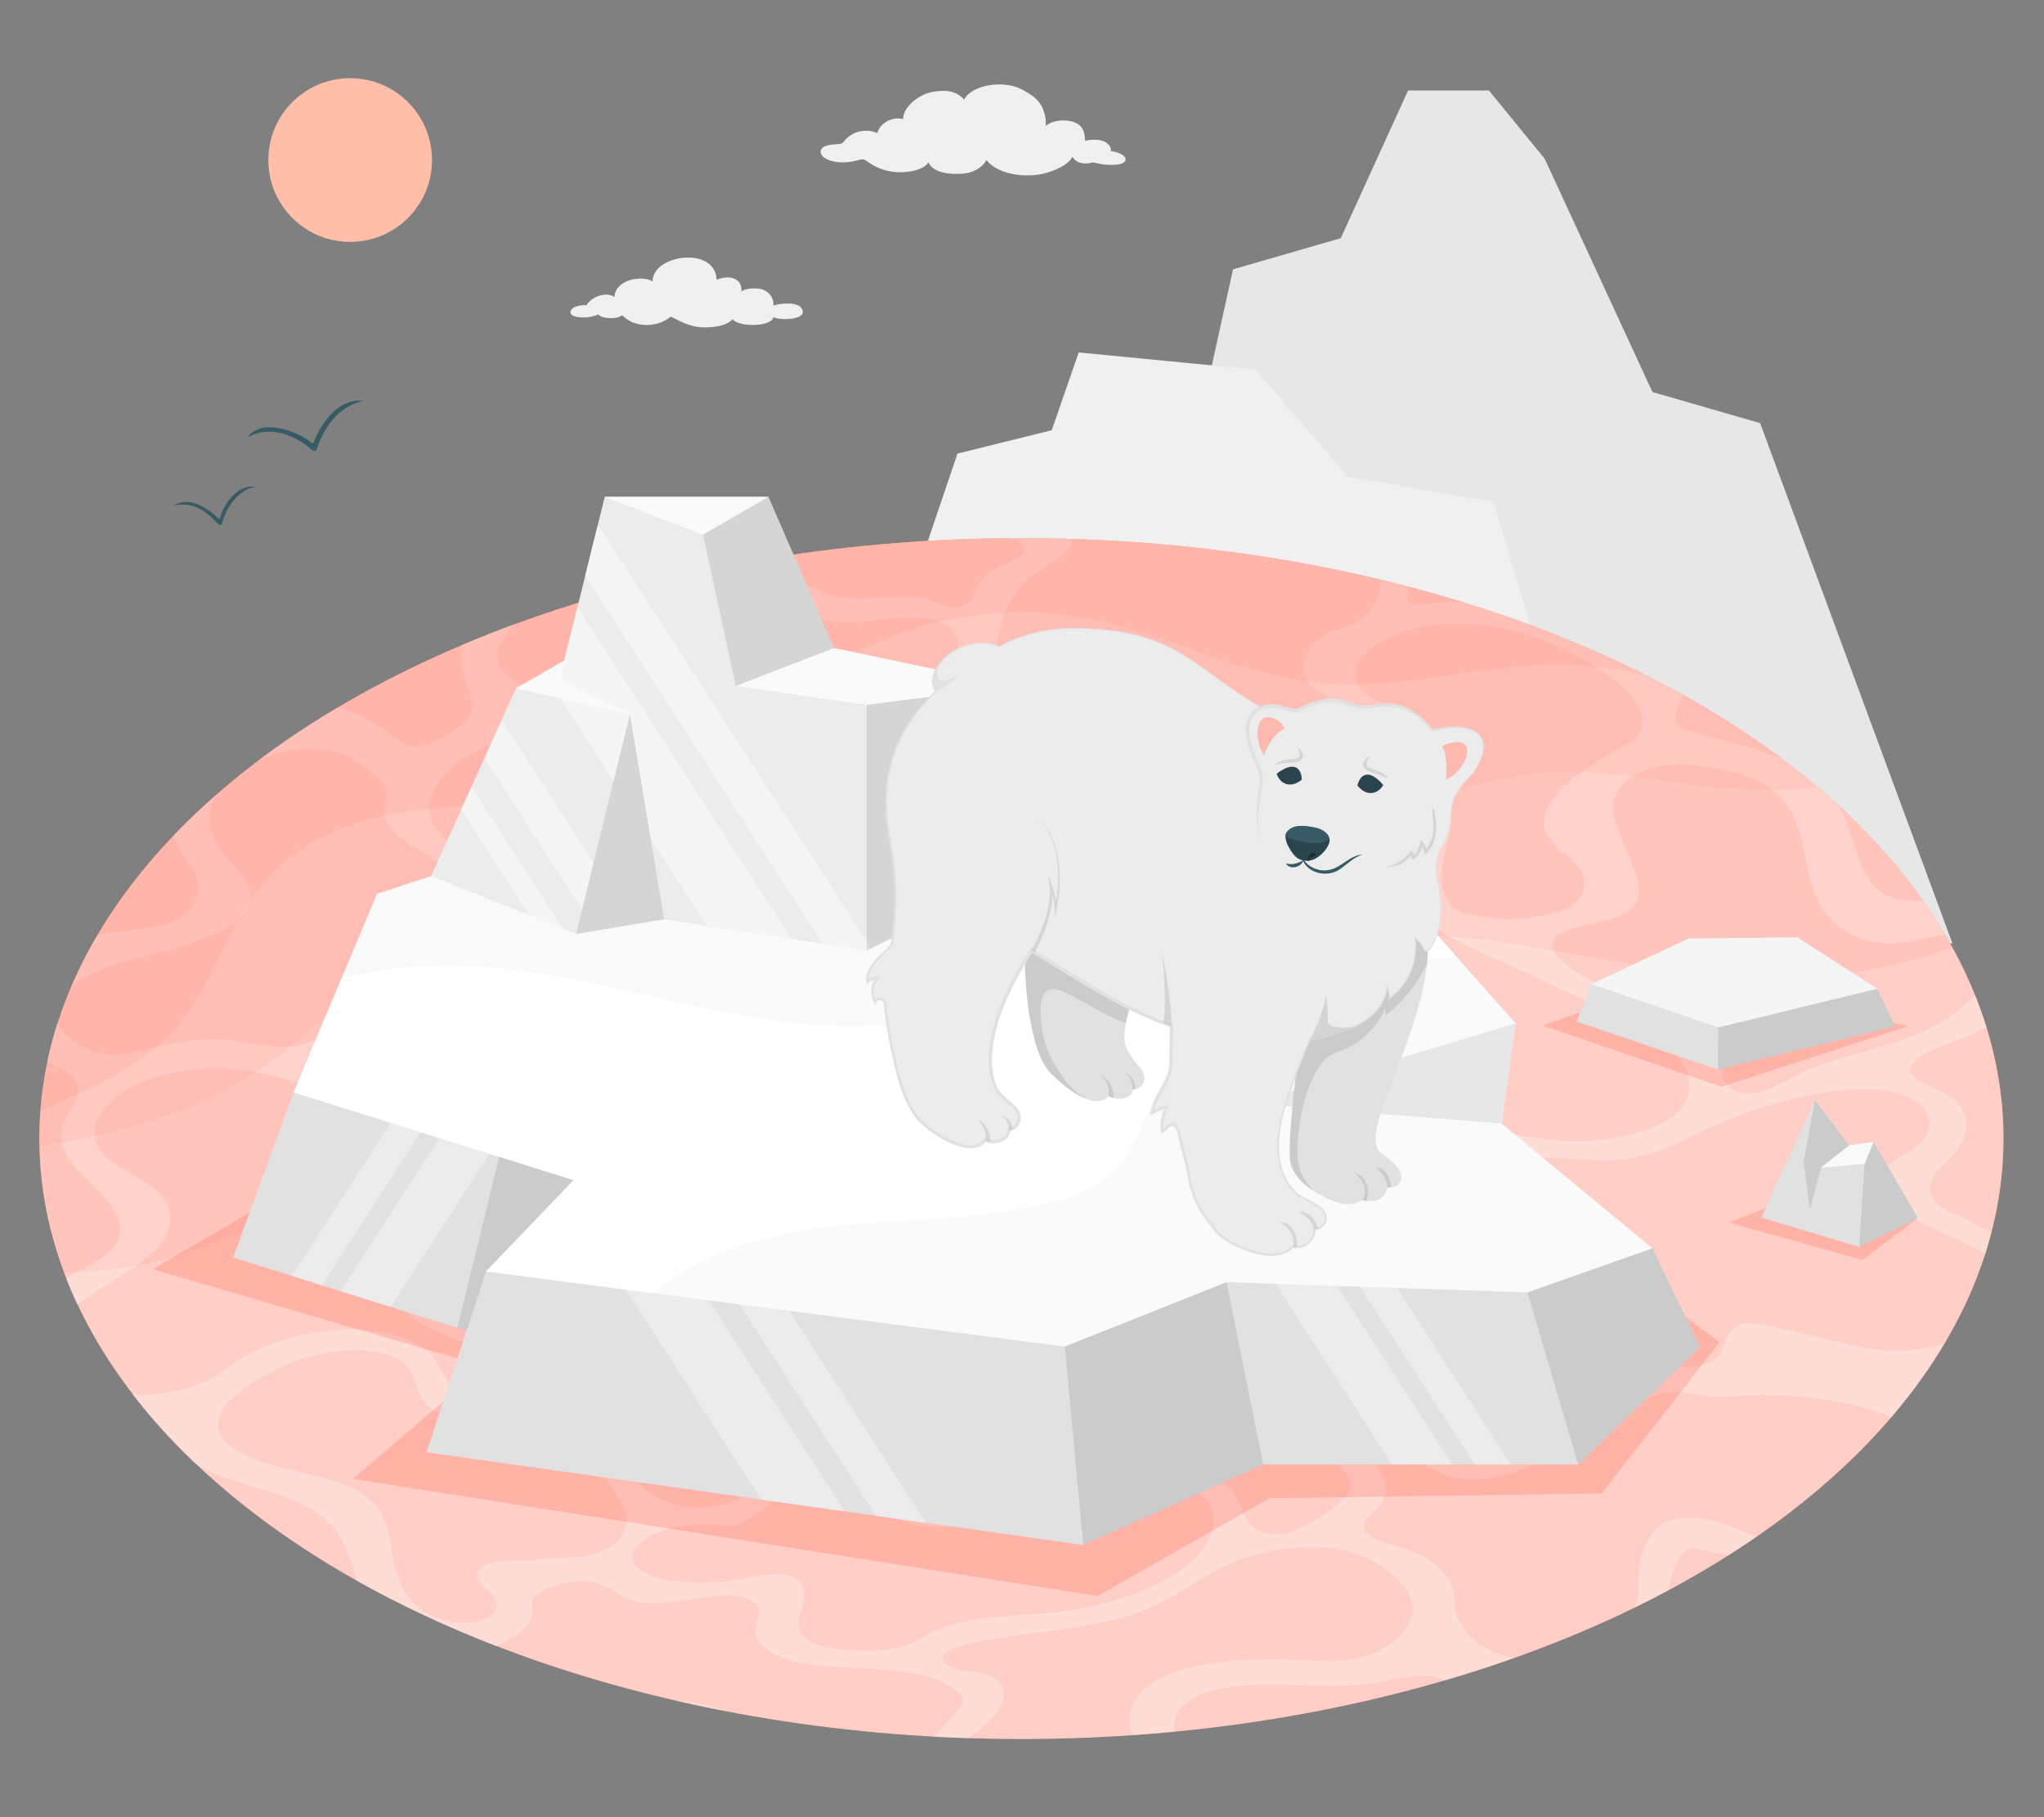 <?xml version="1.0" encoding="UTF-8"?>
<svg id="Layer_2" data-name="Layer 2" xmlns="http://www.w3.org/2000/svg" viewBox="0 0 540 480">
  <rect x="0" y="0" width="540" height="480" fill="#808080" stroke="none"/>
  <defs>
    <style>
      .cls-1, .cls-2, .cls-3, .cls-4, .cls-5, .cls-6, .cls-7, .cls-8, .cls-9, .cls-10, .cls-11, .cls-12, .cls-13, .cls-14, .cls-15, .cls-16, .cls-17, .cls-18 {
        stroke-width: 0px;
      }

      .cls-1, .cls-3, .cls-16 {
        fill: #ff735d;
      }

      .cls-2 {
        fill: #375a64;
      }

      .cls-3, .cls-19 {
        opacity: .3;
      }

      .cls-4 {
        fill: #e1e1e1;
      }

      .cls-5 {
        fill: #ececec;
      }

      .cls-6 {
        fill: #ffbea7;
      }

      .cls-7 {
        fill: #2b454e;
      }

      .cls-8 {
        opacity: .5;
      }

      .cls-8, .cls-14, .cls-17 {
        fill: #fff;
      }

      .cls-9 {
        fill: #f5f5f5;
      }

      .cls-10 {
        fill: #f0f0f0;
      }

      .cls-11 {
        fill: none;
      }

      .cls-12 {
        fill: #1a2e35;
      }

      .cls-13 {
        fill: #e7e7e7;
      }

      .cls-15 {
        fill: #fafafa;
      }

      .cls-16, .cls-18 {
        opacity: .1;
      }

      .cls-17 {
        opacity: .65;
      }
    </style>
  </defs>
  <g id="Layer_2-2" data-name="Layer 2">
    <g>
      <g>
        <g id="Iceberg">
          <polygon class="cls-13" points="515.81 249.19 465.01 111.77 436.55 103.55 408.09 41.93 393.35 23.9 372 23.9 354.22 62.92 325.75 71.14 286.48 249.19 515.81 249.19"/>
          <polygon class="cls-10" points="429.37 249.19 394.53 132.56 356.13 125.97 331.68 97.62 284.98 93.1 277.86 113.64 252.96 119.81 209.08 249.19 429.37 249.19"/>
        </g>
        <g id="Birds">
          <path class="cls-2" d="m95.9,105.97c-5.68-.94-10.61,4.57-13.21,11.24-4.25-3.55-13.61-6.78-17.24-1.74,5.64-3.16,12.46-.71,16.93,3.37.3.25,1.12.47,1.33-.19,2.29-7.32,7.26-11.89,12.2-12.68Z"/>
          <path class="cls-2" d="m67.49,128.69c-4.34-1.08-8.39,4.21-9.53,8.47-3.07-3.01-8.02-6.28-12.1-3.56,5.02-1.22,8.55,1.37,11.75,4.8.22.22.91.45,1.04-.06,1.18-4.92,4.96-9.34,8.84-9.65Z"/>
        </g>
        <path id="Cloud" class="cls-10" d="m172.39,74.4c0-3.47,3.81-5.89,8.12-6.3,5.08-.48,8.68,1.79,8.81,5.79,3.32-1.36,6.83-.49,6.56,3.16.86-1,4.1-.97,5.26-.69,1.23.29,2.47,1.4,2.89,2.47.34.86.36,1.26.3,1.87,1.94-.63,6.34-1.02,7.44.75,1.96,3.16-5.87,3.26-7.45,2.31-.33,2.46-8.75,2.86-10.79.59-1.59,1.6-3.88,1.96-6.35,2.1-4.17.25-6.72-1.16-9.97-2.82-3.53,3-9.65,3.05-12.83-.38-.81.77-3.05,1-4.84.58-1.18-.28-1.45-.78-1.45-.78-.63.29-1.38.49-2.16.65-2.31.48-6.61-.03-4.8-2.11.61-.71,2.86-1.16,3.81-.94,1.01-1.98,5.05-3.86,7.37-2.18.09-2.4,2.28-4.28,5.37-4.76,1.03-.16,3.52-.3,4.7.68Z"/>
        <path id="Cloud-2" data-name="Cloud" class="cls-10" d="m218.08,38.6c1.03-.44,2.26-.46,3.14-.52,1.01-.06,1.34-.25,1.54-.47,2.53-3.47,6.6-3.53,9.01-2.47.64-2.41,3.62-4.46,6.83-3.69-.05-3.15,4.04-6.46,7.67-7.16,3.48-.67,6.5-.3,8.43,2.02,2.2-4.09,10.52-5.09,14.97-2.82,2.56,1.31,4.72,2.64,5.75,5.03.68,1.58.91,2.62.88,4.72,1.78-1.51,5.29-1.86,7.61-.91,2.5,1.02,2.65,2.93,2.74,4.86,2.48-.57,4.13-.14,4.59,0,1.58.5,2.47,1.77,2.23,2.77,1.26-.05,4.23,1.03,3.86,2.35-.42,1.48-3.83,1.26-5.11,1.19-1.06-.06-2.42-.37-3.56-.63-.35.17-1.28.33-1.87.32-2.18-.06-3.08-1.01-3.41-1.83-1.11,2.22-4.92,3.84-7.6,4.48-5.06,1.19-12.16.26-15.18-3.56-.34.67-.89,1.29-1.53,1.8-1.25.99-2.92,1.66-4.69,1.79-2.07.15-7.62.31-9.12-3.01-1.15,2.16-6.11,3.06-9.85,2.45-1.4-.23-2.97-.75-4.18-1.35-.98-.49-1.53-.96-2.39-1.5-.73-.46-1.06-.46-2.06-.18-2.59.73-5.59.98-8.2-.17-2.08-.92-2.48-2.69-.5-3.54Z"/>
        <circle id="Sun" class="cls-6" cx="92.51" cy="42.28" r="21.62" transform="translate(-2.8 77.79) rotate(-45)"/>
        <g id="Sea">
          <ellipse class="cls-1" cx="269.85" cy="300.75" rx="259.45" ry="158.6"/>
          <ellipse class="cls-17" cx="269.85" cy="300.75" rx="259.45" ry="158.6"/>
          <g class="cls-19">
            <path class="cls-14" d="m464.08,405.89c-3.85-1.48-7.5-3.14-11.81-4.24-3.49-.91-8.19-1.33-11.92.37-2.51,1.15-3.83,2.95-4.75,4.61-1.47,2.67-2.36,5.4-2.6,8.03-.26,2.73.13,5.38-.51,8.16-.14.6-.36,1.2-.61,1.8,2.95-1.45,5.86-2.94,8.73-4.47.42-1.63.87-3.26,1.36-4.89.38-1.3.82-2.63,1.62-3.82.82-1.19,2.12-2.25,3.4-2.44.73-.1,1.41.09,2.04.27,1.99.56,4.75.99,7.58,1.55,2.57-1.63,5.06-3.28,7.49-4.95Z"/>
            <path class="cls-14" d="m42.21,251.53c9.08-2.3,19.34-5.63,22.79-10.99,3.74-5.75-2.31-10.53-6.03-15.25-3.53-4.46-4.93-9.98-1.86-15.37-3.94,3.44-7.63,6.95-11.07,10.53.36,1.71.95,3.32,1.79,4.74,1.12,1.91,2.65,3.52,3.66,5.53,1.01,1.99,1.45,4.55.31,7.08-1.76,3.85-6.38,6.05-10.33,6.92-4.56,1.01-9,1.05-13.56,1.96-.78.16-1.57.36-2.37.59-2.55,4.36-4.77,8.77-6.67,13.23,5.41-4.42,14.86-6.82,23.34-8.99Z"/>
            <path class="cls-14" d="m178.57,449.25c4.15.95,8.33,1.83,12.54,2.65-3.06-1.32-6.79-2.18-10.84-2.54-.56-.05-1.13-.08-1.7-.11Z"/>
            <path class="cls-14" d="m513.71,354.97c-2.52.6-5.11,1.07-7.64,1.46-7.98,1.22-15.36-.73-22.42-2.41-6.49-1.54-12.87-3.32-19.58-4.39-2.51-.4-4.97-.48-7.09,2.38-1.62,2.19-1.29,4.82-3.6,6.77-3.01,2.52-9.34,2.9-12.82,1.5-3.48-1.4-4.91-3.94-6.52-6.28-6.76-9.81-18.69-17.86-34.17-23.08-2.73-.92-5.7-1.82-6.96-3.52-1.33-1.78-.59-4.06.2-6.19,1.32-3.7,2.64-7.41,3.96-11.13.32-.88.68-1.83,1.76-2.62,1.65-1.2,4.4-1.58,6.76-1.68,8.89-.37,17.1,1.72,26.1.03,7.25-1.34,13.38-4.87,19.67-7.78,6.66-3.08,13.94-5.65,21.46-7.56,9.76-2.46,20.64-3.82,28.7-1.63,8.03,2.22,11.35,8.98,4.71,14.07-2.14,1.65-5.05,2.97-6.98,4.7-4.17,3.72-2.37,8.01,1.14,10.94,4.16,3.48,10.26,5.9,15.98,8.49,2.86,1.3,5.67,2.69,8.09,4.25.62-1.93,1.16-3.87,1.66-5.82-2.09-.87-4.07-1.9-5.98-3.04-2.19-1.31-4.8-1.82-6.92-3.32-2.59-1.83-4.12-4.34-3.07-7.05,1.02-2.69,4.31-5.16,6.48-7.77,4.91-5.94,3.31-12.68-3.85-16.07-3.61-1.69-8.85-3.16-8.05-6.22.78-2.97,6.61-5.04,11.35-6.83,3.05-1.15,5.96-2.45,8.7-3.87-.89-2.89-1.9-5.77-3.06-8.63-3.99,5.08-11.17,8.89-16.59,11.04-9.53,3.79-20.8,5.48-29.63,9.89-4.59,2.29-9.59,5.55-14.68,5.14-3.48-.29-5.2-2.32-5.49-4.39-.31-2.06.38-4.29-.03-6.32-.69-3.35-4.35-5.9-8.43-7.95-11.7-5.85-27.96-9.18-35.22-17.26-1.29-1.44-2.23-3.22-.79-4.97,3.02-3.68,12.24-3.47,17.7-6.26,5.64-2.89,4.89-7.49,3.5-11.05-1.42-3.58-2.84-7.16-4.27-10.74-1.01-2.57-2.04-5.16-1.5-7.97.51-2.81,2.85-5.89,7.09-7.83,6.07-2.76,13.73-2.32,19.7-1.14,4.69.92,9.07,2.19,12.5,4.08,16.74,9.27,6.13,29.66,22.32,39.25,3.36,1.99,8.09,3.39,13.54,2.92,4.15-.37,8.35-1.78,12.45-2.23-1.76-2.99-3.67-5.95-5.73-8.89-3.22.06-6.35-.08-8.98-1.18-8.55-3.59-8.75-15.31-12.98-23.35-.1-.18-.2-.36-.3-.54-4.63-4.25-9.63-8.39-15.01-12.41-.81-.36-1.63-.7-2.46-1.02-7.4-2.84-15.49-4.4-23.13-6.83-1.03-.34-2.12-.75-2.49-1.75-.5-1.36.42-4.46,1.7-7.41-17.99-10.03-37.72-18.23-58.57-24.61-3.98.21-7.99.56-11.97.86-.58.04-1.21.06-1.64-.21-.81-.52-.59-1.83-.41-2.93.1-.54.17-1.09.23-1.62-2.47-.65-4.95-1.26-7.44-1.86.06,1.18-.08,2.38-.38,3.57-.75,2.97-2.73,6.3-7.26,8.28-2.18.96-4.73,1.51-6.78,2.53-2.03,1.02-3.38,2.46-4.29,3.84-2.96,4.63-1.49,9.52,3.72,12.26,2.76,1.43,6.41,2.28,9.44,3.53,2.8,1.15,5.12,2.63,6.8,4.39,2.1,2.21,2.83,5.57-1.08,7.76-1.78,1.03-4.11,1.51-6.32,1.99-10.15,2.12-22.24,4.07-28.57.42-4.64-2.68-4.21-7.46-6.94-11.04-1.59-2.09-4.22-3.73-7.09-5.2-10.19-5.24-23.55-8.49-38.28-9.34-5.16-.29-11.12-.52-13.34-3.03-1.3-1.48-.95-3.43-.54-5.29,1.18-5.7,3.73-11.89,9.18-15.96,2.53-1.89,11.53-6.18,9.9-9.48-5.61-.17-11.22-.23-16.83-.18,1.32.3,2.52.68,3.47,1.24.74.43,1.31,1,1.31,1.67-.05,1.81-3.78,3.16-6.47,4.48-2.95,1.46-5.19,3.42-6.21,5.46-.54,1.03-.73,2.09-1.47,3.11-.75,1.05-2.22,2.08-4.03,2.34-2.49.38-4.09-.83-5.84-1.56-6.48-2.81-17.95.23-25.8-1.37-2.69-.55-4.8-1.61-6.96-2.59-5.35-2.4-11.35-4.33-17.09-6.44-3.69.66-7.37,1.37-11.02,2.13,6.5,1.31,12.09,3.85,16.9,6.57,5.85,3.3,11.87,7.13,20.92,7.17,6.18.03,12.92-1.76,18.94-1.39,9.38.6,13.55,7.43,7.77,12.81-2.26,2.12-5.56,3.84-8.56,5.67-5.93,3.63-10.88,7.91-12.87,12.4-2.01,4.49-.7,9.14,4.49,11.68,2.95,1.44,10.6,2.25,8.1,4.64-3.96,3.79-13.54.5-19.81-.33-4.91-.65-9.89-.9-15.2-.06-6.97,1.11-14.32,3.15-20.85,2.24-4.73-.66-10.92-2.41-12.18-7.27-1-3.93,1.67-8.52-.12-12.24-2.37-4.9-11.6-6.78-20.09-8.11-8.49-1.33-17.85-2.9-20.93-7.59-2.08-3.16-.75-7.26,2.56-10.83.4-.44.83-.87,1.28-1.29-4.8,1.76-9.53,3.62-14.18,5.6-.43,3.53-.17,7.01.94,9.79,1.05,2.7,2.75,5.62,1.08,8.79-1.11,2.16-3.44,3.62-5.56,4.88-2.71,1.62-5.6,3.28-8.41,3.39-3.36.14-5.7-2.03-8.04-3.86-3.53-2.77-8.09-4.98-12.71-6.54-1.03.61-2.07,1.22-3.09,1.84-6.48,3.96-12.53,8.08-18.18,12.33,5.14-2.31,11.2-3.64,16.58-3.08,5.93.6,9.89,3.22,13.26,5.86,1.98,1.55,3.91,3.22,4.21,5.33.22,1.63-.58,3.37-.65,5.05-.24,4.28,4.1,7.54,8.74,10.22,4.42,2.56,9.61,5.81,6.69,9.9-.81,1.14-2.17,2.17-3.26,3.28-3.27,3.38-3.27,7.36-.01,9.84,3.8,2.88,11.35,3.72,13.82,7.16,2.5,3.48-2.32,8.89-9.42,10.61-7,1.69-14.3-.02-21.09,2.1-6.49,2.03-10.18,6.84-16.78,8.6-6.42,1.7-12.31-.21-18.27-.97-5.54-.68-11.85-.33-17.86,1.04-3.5.78-6.88,1.89-10.41,2.49-3.18.54-6.48.21-9.44-.78-3.5-1.17-6.53-3.27-8.35-5.99-.31-.46-.55-.94-.74-1.43-1.1,3.43-2,6.89-2.73,10.35,4.15,1.59,7.91,3.7,8.22,6.79.31,3.06-2.86,6.36-4.05,9.56-1.82,4.92,1.12,9.39,4.81,13.2,3.67,3.82,8.2,7.39,9.83,11.88.85,2.44.79,5.2-1.44,7.76-2.21,2.56-6.23,4.55-9.86,6.61-.83.47-1.67.96-2.5,1.47.9,2.3,1.89,4.59,2.96,6.87,1.49-1.17,3.12-2.31,4.77-3.38,6.03-3.92,12.93-7.66,16.77-12.23,3.51-4.2,4.06-8.85,1.44-12.41-4.01-5.53-14.77-8.25-17.76-14.11-2.94-5.72,3.38-13.68,13.84-17.42,6.64-2.38,14.16-3.07,20.9-2.71,10.74.57,19.82,3.62,26.67,7.77,5.52,3.34,9.84,8.13,6.66,13.4-2.91,4.83-11.64,9.03-12.48,13.86-.72,4.05,4.5,6.81,9.8,8.69,5.31,1.9,11.4,3.63,13.43,7.14,1.71,2.96.19,6.63,1.03,9.83,2.47,9.41,23.24,11.32,30.55,19.26.96,1.04,1.43,2.63-.47,3.6-.92.46-2.1.61-3.2.69-4.85.41-10.24,1.89-13.19-.86-2.82-2.6-3.02-6.2-6.04-8.72-4.88-4.1-13.74-6.31-23.39-5.82-9.67.49-19.94,3.64-27.17,8.35-2.15,1.4-4.05,2.92-6.38,4.24-5.91,3.36-14.13,4.88-21.21,4.51,4.78,6.21,10.27,12.27,16.45,18.14,11.35,7.14,28.86,7,37.09,17.58,2.96,3.81,4.42,8.66,5.83,13.55,11.57,6.5,23.88,12.25,36.74,17.23,1.74-.99,2.94-1.6,2.94-1.6,4.59-2.2,7.28-5.74,6.62-8.63-.13-.59-.4-1.18-.16-1.79.19-.5.71-.98,1.26-1.43,3.85-3.05,11.22-4.53,15.96-3.22,3.97,1.07,5.87,3.66,9.81,4.76,4.14,1.1,9.64.35,14.72-.45,3.49-.54,7.06-1.09,10.39-.98,3.36.11,6.49,1.01,7.48,2.77,1.01,1.8-.37,4.03-.52,6.08-.25,3.77,3.86,6.67,9.17,8.18,5.32,1.5,11.72,1.82,18.03,2.12,6.29.3,12.7.64,18.01,2.15,3.41.99,6.28,2.45,8.36,4.28.8.68,1.49,1.49,1.34,2.43-.14.77-.82,1.54-1.51,2.28-1.49,1.65-2.98,3.31-4.48,4.99-.6.66-1.21,1.32-1.87,1.97,3.13.17,6.26.31,9.4.41,3.64-2.78,7.13-5.75,8.56-8.9,1.47-3.23.34-6.67-4-8.01-2.42-.73-5.55-.75-8.08-1.4-2.54-.63-4.46-2.35-2.84-4.06,1.06-1.12,3.25-1.8,5.23-2.29,16-3.96,33.66-3.37,48.18-9.5,8.3-3.52,14.31-8.77,22.64-12.27,9.78-4.13,22.32-5.24,31.1-2.75,3.96,1.11,7.13,2.88,9.78,4.87,4.19,3.11,7.24,7.04,6.5,11.51-.74,4.47-6.09,9.52-13.71,11.46-6.43,1.63-12.82.83-19.07.57-5.9-.26-12.06,0-18.24.76-5.22.64-10.71,1.72-15.1,3.92-7.31,3.66-9.78,9.59-8.23,14.21.12.36.27.71.43,1.06,3.74-.26,7.46-.57,11.18-.93-.35-1.51-.2-3.19.68-4.83,1.96-3.7,6.5-5.5,10.37-6.32,14.55-3.05,27.96.64,42.45-1.83,5.13-.89,10.55-2.52,15.12-1.49.95.22,1.84.56,2.69.95,6.24-1.82,12.38-3.81,18.41-5.95-2.59-.46-4.95-1.23-6.89-2.22-4.99-2.55-7.6-6.39-8.84-10.45v-1.87c.19-6.38-5.17-11.95-14.04-14.67-2.44-.76-5.16-1.28-7.25-2.32-2.06-1.04-3.39-2.73-2.4-4.53.52-.94,1.61-1.8,2.51-2.67,2.95-2.94,3.82-6.35,2.31-9.05-.98-1.71-2.61-3.82,0-5.42,1.63-.99,4.19-1.15,5.92-.69,1.75.46,2.87,1.35,4.03,2.2,3.25,2.32,7.5,4.34,13.1,4.5,10.15.31,20.2-5.25,28.23-10.26,4.25-2.66,8.51-5.32,12.74-7.97,3.67-2.27,8.08-4.8,12.81-4.9,2.87-.08,5.18.77,7.84,1.12,3.18.43,6.76.11,10.25-.07,14.68-.72,28.6,1.29,39.27,5.64,5.38-6.28,10.01-12.74,13.92-19.33Zm-155.7-176.78c-.47-4.97,7.8-10.45,16.65-12.41,8.85-1.96,17.76-1.1,25.13.75,9.86,2.51,17.76,6.68,24.4,11.4,4.63,3.31,8.78,7.05,9.57,11.67.26,1.51.11,3.16-1.23,4.71-1.28,1.5-3.53,2.72-5.67,3.94-5.34,3.01-10.46,6.22-14.12,9.87-3.65,3.66-5.74,7.83-4.49,11.35,1.34,3.77,6.18,6.37,8.85,9.73,2.64,3.38,2.08,8.65-4.37,11.25-1.98.79-4.18,1.19-6.35,1.58-6.8,1.2-13.7.71-19.64-.89-2.32-.62-4.36-2.95-5.2-5.06-1.53-3.85-.3-8.82.81-13.49,1.01-4.26,1.98-8.92.45-12.5-1.28-3-4.46-4.48-5.56-7.63-.74-2.13-.4-4.72-.55-7.12-.64-10.55-17.77-7.25-18.67-17.16Zm-34.2,37.8c5.93-4.63,15.61-7.32,24.51-8.08,12.24-1.02,24.68,1.8,26.95,8.3,1.97,5.6-3.9,12.28-3.71,18.27.25,7.71,10.3,12.73,19.73,17.07,10.3,4.72,20.57,9.44,30.86,14.16,11.68,5.37,24.1,11.6,24.12,21.21.02,2.24-.74,4.7-3.03,6.88-3.56,3.44-10.2,5.62-16.5,6.71-11.6,2.01-18.68.35-29.07-1.17-2.17-.31-4.73-.62-5.86-.93-.59-.17-2.6-.42-2.6-.42-6.46-1.15-8.42-1.43-13.14-3.78-3.04-1.55-5.61-3.57-5.74-6.15-.15-2.49,1.99-5.18,2.12-7.72.17-2.7-1.9-4.94-3.95-7.06-2.87-2.92-5.96-5.9-11.06-7.49-5.36-1.69-12.31-1.66-18.99-1.61-6.68.05-13.64.09-19.06-1.52-5.41-1.64-8.83-5.47-6.06-9.39,1.43-2.02,4.18-3.74,6.33-5.6,6.24-5.37,7-12.18,1.87-16.4-1.4-1.15-3.19-2.14-3.97-3.5-1.08-1.89-.09-4.23,1.32-6.39,1.21-1.87,2.77-3.71,4.91-5.39Zm14.26,127.93c1.38,3.1,2.69,6.78-1.19,9.87-1.88,1.52-4.7,2.57-7.44,3.48-3.78,1.24-8.2,2.4-12.08,2.49-2.82.08-7.66-.46-9.66-1.02-4.33-1.2-9.77-4.71-13.89-6.02-2.91-.95-7.02-1.76-10.04-2.61-3.05-.83-5.4-2.59-4.74-4.76.8-2.65,5.37-4.73,8.85-6.87,8.92-5.53,11.64-13.77,6.26-18.91-1.69-1.59-4.07-2.91-5.46-4.64-1.37-1.73-1.57-4.1.89-5.99,4.21-3.21,11.82-2.54,18-3.96,8.64-1.97,13.89-7.98,22.18-10.71,8.47-2.79,17.55-1.43,25.06.29,8.06,1.87,15.9,4.1,21.6,7.71,5.67,3.61,9,8.75,7.06,14.34-1.91,5.57-9.93,11.43-19.52,13.07-4.15.73-8.26.67-12.4,1.03-4.15.36-8.74,1.3-11.67,3.36-4.2,2.98-3.22,6.77-1.81,9.85Zm-166.87-55.76c-3.26-3.38-7.85-6.21-13.39-8.32-5.06-1.92-10.92-3.24-15.5-5.49-4.6-2.22-7.88-5.75-6.2-9.73,1.46-3.48,6.53-6.68,12.2-8.51,5.7-1.86,11.9-2.5,17.74-2.56,11.51-.16,22.23,1.76,30.37,5.45,3.13,1.42,6.02,3.26,6.2,5.82.15,1.84-1.13,3.81-2.01,5.72-1.78,3.94-1.44,8.41,3.79,10.13,3.62,1.18,8.67.78,12.9,1.34,4.23.58,7.79,3.14,5.06,5.66-.94.88-2.41,1.51-3.58,2.29-4.06,2.71-3.69,6.25-3.86,9.41-.26,4.49-2.24,9.18-5.79,13.64,0,0-.61.95-.97,1.22-6.72,5.26-11.84,12.21-21.9,14.56-6.79,1.59-13.22-.37-16.69-3.26-4.24-3.55-5.37-8.51-3.05-13.42,2.21-4.67,7.39-9.24,8.46-13.9.89-3.74-.98-7.15-3.81-10.06Zm58.26-38.99c1.9-5.53,12.17-10.48,21.63-11.16,9.48-.68,17.53,2.32,21.19,6.78,3.03,3.7,3.38,8.24,5.11,12.35,1.73,4.12,4.82,7.86,9.13,11,2.24,1.63,4.88,3.11,8.27,3.96,7.71,1.89,17.77.17,27.09-.96,6.68-.81,13.46-1.33,19.64-.77,6.21.59,11.83,2.32,14.6,5.39,1.93,2.13,3.2,5.68.27,8.15-2.9,2.47-8.28,2.78-11.87,1.57-.45-.15-1.62-.16-2.21-.12-5.65.42-12.37,1.65-17.68,3.53-6.87,2.42-12.63,6-19.37,8.57-6.74,2.58-15.58,4.03-20.51,1.62-7.05-3.42-1.11-11.52-4.94-16.51-2.71-3.56-9.86-4.91-16.77-5.54-5.4-.48-11.01-.69-16.8-.17-5.51.5-11.13,1.63-16.53,1.73-5.5.11-10.57-.93-14.17-2.88-2.44-1.31-4.23-3.36-2.78-5.57,2.13-3.2,9.38-4.52,13.22-7.31,5.58-4.07,1.88-9,3.49-13.67Zm-13.65,74.14c3.07-8.41,6.12-16.79,9.19-25.2,1.15-3.14,2.36-6.39,5.58-9.28,4.21-3.79,11.74-6.49,18.69-6.74,6.95-.25,12.98,1.99,14.94,5.53,1.29,2.34.9,5.1,1.24,7.67.48,3.81,2.56,7.32,6.02,10.18,2.12,1.77,4.78,4.02,2.27,6.28-2.51,2.24-7.67,2.27-11.86,2.86-7.3,1.04-13.86,4.72-17.81,8.72-3.96,4-5.8,8.34-7.55,12.59-1.32,3.15-2.64,6.32-3.96,9.49-.82,1.98-1.68,4.01-3.58,5.85-3.75,3.66-11.35,6.05-17.89,6.06-6.56.02-12.74-1.8-14.99-5.06-.21-.31-.53-1.35-.53-1.35-.14-3,1.98-4.81,5.03-7.73,2.01-1.92,4.6-3.68,6.7-5.58,4.9-4.46,6.76-9.45,8.52-14.27Zm-1.56,40.8c2.55-1.31,5.98-1.99,8.89-2.93,9.65-5.39,16.99-12.18,20.71-19.15,2.04-3.87,3.01-7.78,5.17-11.66,2.18-3.86,5.84-7.86,11.67-10.49.86-.38,1.81-.75,2.78-.87,1.3-.16,2.43.13,3.5.4,6.57,1.72,13.65,3.84,15.05,8.12,1.17,3.58-2.07,7.78-6.49,11.24-4.12,3.23-9.66,6.58-9.75,10.12-.05,2.25,2.28,4.01,5.14,5.2,6.36,2.61,15.28,2.87,22.7,4.6,7.42,1.73,13.67,6.08,10.18,11.16-4.5,6.54-20.47,8.56-27.47,14.6-2.72,2.34-3.81,5.08-6.74,7.34-4.82,3.72-13.58,5.14-20.05,4.2-6.48-.94-11.05-3.74-14.7-6.77-3.65-3.03-6.66-6.39-11.24-8.94-3.88-2.16-8.87-3.73-11.74-6.43-2.87-2.69-2.76-7.12,2.41-9.75Zm26.23-162.88c-2.33-3.08-2.69-7.01.34-10.65,4.8-5.75,16.78-9.18,26.73-9.25,9.95-.07,18.36,2.42,26.39,4.89,11.81,3.64,24.43,7.99,26.72,16.07.3,1.02.41,2.12-.23,3.23-.67,1.13-2.03,2.16-3.34,3.15-7.31,5.53-14.65,11.65-15.7,17.88-.79,4.62,1.99,8.73,5.7,12.24,1.73,1.66,3.72,3.58,2.23,5.77-1.09,1.58-3.73,2.78-5.28,4.28-3.59,3.47-1.07,8.08-6.5,10.73-4.66,2.27-10.87.53-12.22-2.3-1.38-2.8.19-6.17.4-9.29.31-4.95-3.04-9.44-9.08-12.14-4-1.78-9.6-3.66-7.89-6.99.45-.84,1.35-1.65,2.05-2.46,3.52-3.99,2.36-8.64-2.66-10.81-6.49-1.89-11.21-4.29-16.75-6.89-4.4-2.08-8.54-4.4-10.9-7.48Zm-113.85,43.08c-1.24-.77-2.36-1.71-2.14-2.91.39-2.11,4.59-3.75,6.53-5.78,3.29-3.45-.76-6.68-4.78-8.83-3.75-1.98-7.7-3.93-10.14-6.58-3.72-4.05-3.51-9.59.56-14.6,4.08-5.03,11.93-9.4,20.67-11.53,9.54-2.31,21.1-1.26,23.23,3.79.6,1.44.38,3.05.36,4.6-.14,7.37,4.98,14.77,16.73,16.33,7.72,1.04,16.71-.61,25.28-1.65,15.94-1.9,31.77-1.68,45.8.67,7.23,1.21,14.86,3.92,13.46,8.67-.97,3.24-6.09,6.19-11.47,7.72-5.4,1.51-11.09,1.88-16.61,2.22-3.57,1.45-10.61,4.35-12.66,7.16-1.61,2.24-.86,4.48-.71,6.67.15,2.19-.74,4.89-4.18,6.43-3.09,1.37-7.08,1.21-9.72.26-2.63-.95-4.31-2.52-6.26-3.89-5.2-3.69-12.8-6.19-21.73-6.52-11.66-.44-24.6,2.8-36.15,2.18-6.39-.34-12.07-1.91-16.09-4.41Zm-21.76,78.76c-2.67-1.34-5.83-3.62-7.28-6.51-1.43-2.89-.17-6.51,3.3-9.49,4.29-3.7,12.15-7.24,11.25-11.02-.35-1.53-2.2-2.6-3.97-3.61-4.39-2.45-8.78-4.92-13.17-7.39-2.61-1.48-5.39-3.19-5.03-5.6.28-1.8,2.36-3.64,4.85-5.08,7.49-4.3,19.3-5.44,25.87-2.52,4.23,1.9,6.17,5.08,9.59,7.45,4.06,2.82,10.1,4.43,16.02,5.99,5.89,1.56,11.93,3.15,16.07,5.94,4.11,2.82,5.99,7.08,2.86,11.21-2.26,2.94-6.8,5.5-8.41,8.5-1.51,2.86-.84,6.4-5.34,8.15-2.97,1.13-6.29.62-9.5.76-6.05.24-11.91,2.87-17.92,4.44-5.99,1.6-15.15.83-19.18-1.23Zm55.17,86.21c-5.37,2.85-11.81,1.73-18.34,2.69-2.78.43-5.43.12-8.2.27-2.75.17-6.11,1.07-7.15,2.65-.57.85-.37,1.67.06,2.4.93,1.62,2.88,2.88,3.99,4.42,1.13,1.56,1.21,3.71-1.14,5.29-2.83,1.91-7.58,1.96-10.88,1.2-9.9-2.3-13.06-9.13-14.28-15.6-1.22-6.47-1.55-13.52-8.32-18.05-5.88-3.94-15.59-5.25-23.86-7.55-8.27-2.29-15.88-6.53-14.14-12.48.9-3,4.08-5.96,7.81-8.53,5.64-3.91,12.96-7.29,20.87-8.7,7.93-1.41,16.35-.52,20.23,2.85,2.55,2.23,2.96,5.26,4.15,7.97,1.19,2.72,3.64,5.42,8.46,5.94,6.39.71,14.01-2.69,20.71-2.46,7.04.23,10.31,4.21,12.67,7.82,3.29,5,6.56,10,9.85,15.01,1.48,2.28,3,4.6,3.02,7.22.03,2.61-1.69,5.63-5.49,7.65Zm4.73-28.98c-2.45-10.18-10.92-19.07-23.81-25.03-6.62-3.03-14.44-5.36-19.34-9.37-4.88-4.01-5.99-10.44.78-15.24,6.99-4.98,19.19-5.92,27.67-4.11,8.46,1.79,14.5,5.65,21.72,8.55,2.17.87,4.6,1.67,7.54,1.58,7.52-.22,12.95-7.01,20.63-8.11.83-.13,3.2-.25,3.9.93,1.21,2.14-2.6,7.01-5.6,9.83-3,2.82-7.33,5.21-10.7,7.92-3.37,2.73-5.79,6.19-3.89,8.67,2.95,3.89,14.46,3.3,16.81,7.37,2.22,3.83-5.1,8.64-5.94,13.05-1.15,5.91,9.53,10.07,5.48,15.98-2.2,3.21-8.49,5.57-14.04,5.82-5.53.25-10.25-1.25-13.52-3.39-2.68-1.73-4.54-3.87-5.61-6.25-1.18-2.63-1.42-5.48-2.09-8.23Zm148.79,33.25c-8.76,7-23.26,11.25-36.73,12.52-10.49.99-22.05.73-30.84,5.21-1.95.97-3.64,2.15-5.73,2.99-3.97,1.62-8.67,1.79-12.91,1.69-6.41-.15-13.29-1.02-15.52-4.26-1.64-2.41-.27-5.47.39-8.34.66-2.85.22-6.06-3.76-7.17-3.9-1.07-9.22.3-14.03,1.09-6.38,1.05-12.83,1.06-18.34,0-5.16-.98-9.84-3.34-8.94-6.81.78-3.02,5.8-5.82,10.99-6.97,5.18-1.15,10.41-.93,15.2-.41l1.39-.37c5.95-2.61,10.43-6.51,12.02-10.42.75-1.86.91-3.74,2.19-5.57,1.27-1.82,4.22-3.7,7.35-3.82,3.74-.17,5.5,2,6.56,3.89,2.54,4.61,5.15,9.34,10.67,12.7,5.52,3.36,14.66,5.09,23.65,2.86,5.62-1.39,10.37-4.08,15.52-6.2,8.15-3.35,17.59-5.3,26.43-5.46,5.36-.1,10.58.47,14.53,2.06,9.69,3.98,8.68,13.77-.08,20.77Zm108.05-44.92c-2.04,3.31-6.09,6.3-10.32,9.08-2.95,1.92-6.17,3.81-10.01,4.91-4.64,1.32-9.63,1.3-13.94.67-4.15-.61-7.85-1.74-10.86-3.34-2.72-1.43-5.03-3.28-8.81-3.78-6.28-.88-14.93,3.24-15.2,7.22-.23,3.47,4.68,5.85,4.24,9.33-.37,3.04-4.68,5.93-8.69,8.43-2.83,1.77-6.1,3.69-9.83,4.04-3.59.34-6.48-.94-7.95-2.59-1.45-1.66-1.87-3.67-2.72-5.53-1.66-3.54-5.1-6.59-9.86-8.73l-1-.19c-4.47-3.07-13.84-1.7-21.51-1.65-1.61.02-3.47-.15-3.77-1.03-.14-.43.14-.91.46-1.35,4.07-5.31,17.45-7.86,20.07-13.27.76-1.56.45-3.16,1.7-4.65,1.87-2.26,6.51-3.46,10.52-3.84,3.99-.37,7.96-.23,11.94-1.11,5.57-1.25,10.29-4.61,11.01-7.85,1.03-4.66-5.26-8.47-2.08-13.09,1.96-2.82,7.02-4.91,11.93-5.95,4.88-1.04,9.85-1.27,14.8-1.91,3.17-.43,6.4-1.03,9.51-1.03,6.32-.07,11.02,2.22,15,4.55,7.98,4.67,14.89,9.98,20.59,15.78,4.73,4.83,8.65,10.67,4.79,16.89Z"/>
          </g>
          <path class="cls-16" d="m515.81,250.21c-12.35-22.52-33.17-43.68-62.51-61.61-101.32-61.94-265.59-61.94-366.91,0C20.91,228.63-2.23,284.74,16.93,336.14c8.43-.17,16.81-1.01,24.99-3.04,48.61-12.06,82.59-63.47,132.47-67.84,36.1-3.16,71.94,19.79,107.26,11.65,19.83-4.57,36.31-18.39,55.54-25.08,41.44-14.4,86.28,6.31,130.12,6.69,16.49.14,32.98-2.74,48.51-8.3Z"/>
          <path class="cls-16" d="m86.4,188.6c-51.52,31.49-76.82,72.94-75.95,114.21,22.69-3.62,44.89-10.03,63.01-23.84,17.36-13.23,30.56-32.92,51.08-40.27,19.47-6.97,41.36-1.17,61.45-6.02,21.9-5.28,38.95-22.4,59.54-31.56,17.4-7.74,37.34-9.56,55.83-5.08,20.06,4.86,38.66,16.87,59.29,16.77,15.45-.07,30.08-6.99,45.44-8.61,16.37-1.73,32.69,2.62,49.09,3.99,8.34.7,16.74.58,25.06-.27-8.01-6.77-16.98-13.24-26.95-19.33-101.32-61.94-265.59-61.94-366.91,0Z"/>
          <path class="cls-16" d="m287.53,163.4c20.76,4,39.97,14.87,61.01,16.96,21.13,2.1,42.17-4.86,63.41-4.77,7.66.03,15.19.98,22.59,2.6-101.92-51.3-252.86-47.84-348.14,10.41-47.58,29.09-72.81,66.66-75.7,104.74,13.16-5.72,26.47-11.11,35.74-21.81,10.3-11.89,13.91-28.61,24.6-40.15,12.23-13.2,31.34-17.16,49.24-18.38,17.9-1.22,36.39-.52,53.11-7.07,18.13-7.11,32.08-21.97,48.99-31.66,19.54-11.19,43.09-15.12,65.17-10.87Z"/>
        </g>
        <polygon id="Shadow" class="cls-3" points="506.66 321.73 492.02 332.82 456.79 322.94 474.34 316.06 506.66 321.73"/>
        <polygon id="Shadow-2" data-name="Shadow" class="cls-3" points="504.03 271.06 454.82 287.07 407.53 270.87 422.57 265.61 455.54 259.44 504.03 271.06"/>
        <polygon id="Shadow-3" data-name="Shadow" class="cls-3" points="454.3 354.54 423.13 394.49 335.41 395.76 289.96 421.58 93.25 390.64 128 360.91 40.29 335.24 116.98 290.64 212.12 274.65 351.69 273.34 393.75 309.6 454.3 354.54"/>
        <g id="Ice">
          <polygon class="cls-4" points="436.55 329.75 396.68 296.78 400.37 270.3 362.31 227.39 203.02 209.72 99.62 236.1 77.6 288.54 61.62 332.16 123.28 351.48 112.71 383.61 286.2 408.1 333.72 386.82 416.95 386.82 449.11 355.79 436.55 329.75"/>
          <g>
            <polygon class="cls-5" points="358.3 323.55 347.53 321.66 389.58 386.82 399.13 386.82 358.3 323.55"/>
            <polygon class="cls-5" points="85.07 339.5 123.37 280.15 112.6 282.05 77.13 337.02 85.07 339.5"/>
            <polygon class="cls-5" points="383.68 386.82 341.14 320.91 326.47 322.88 367.74 386.82 383.68 386.82"/>
            <polygon class="cls-5" points="197.5 329.19 183.92 326.8 231.4 400.37 244.63 402.24 197.5 329.19"/>
            <polygon class="cls-5" points="175.87 325.86 157.38 328.34 201.1 396.09 223.21 399.21 175.87 325.86"/>
            <polygon class="cls-5" points="144.43 281.37 129.76 279.41 89.98 341.04 103.24 345.2 144.43 281.37"/>
          </g>
          <polygon class="cls-15" points="99.62 236.1 77.6 288.54 151.56 311.72 128.42 335.84 281.3 355.7 324.04 338.68 403.53 341.39 436.55 329.75 396.68 296.78 400.37 270.3 362.31 227.39 203.02 209.72 113.9 231.42 99.62 236.1"/>
          <polygon class="cls-13" points="396.68 296.78 330.38 291.47 400.37 270.3 396.68 296.78"/>
          <polygon class="cls-18" points="123.28 351.48 128.42 335.84 151.56 311.72 131.9 305.56 120.85 350.72 123.28 351.48"/>
          <polygon class="cls-18" points="281.3 355.7 324.04 338.68 333.72 386.82 286.2 408.1 281.3 355.7"/>
          <polygon class="cls-18" points="403.53 341.39 416.95 386.82 449.11 355.79 436.55 329.75 403.53 341.39"/>
          <path class="cls-14" d="m384.9,252.85l-11.24-12.67c-20.14-1.17-40.33-1.29-60.48-.31-15.16.73-31.22,2.42-43.26,11.67-5.63,4.33-10.1,10.14-16.19,13.79-5.57,3.34-12.12,4.63-18.58,5.25-29.88,2.86-59.22-7.52-88.76-12.82-18.38-3.3-38.47-4.11-56.19.81l-12.59,29.98,73.96,23.17-23.14,24.12,44.08,5.73c11.91-10.21,28.31-15.16,44.16-17.24,19.66-2.58,39.79-1.7,59.08-6.26,6.78-1.6,13.65-4.02,18.61-8.91,6.7-6.61,8.75-16.47,13.29-24.71,7.45-13.51,21.59-22.31,36.41-26.64,13.2-3.86,27.06-4.58,40.84-4.95Z"/>
          <polygon class="cls-5" points="113.9 231.42 152.2 246.72 175.45 242.82 228.96 251.09 292.15 219.61 267.89 181.18 220.32 171.19 203.02 131.24 159.77 131.24 149.06 174.53 136.33 181.83 113.9 231.42"/>
          <g>
            <polygon class="cls-9" points="139.87 241.79 148.73 245.33 124.55 207.87 121.84 213.86 139.87 241.79"/>
            <polygon class="cls-9" points="156.81 227.91 153.78 240.25 128 200.25 132.52 190.25 156.81 227.91"/>
            <polygon class="cls-9" points="230.14 250.5 157.94 138.64 154.61 152.11 217.34 249.29 228.96 251.09 230.14 250.5"/>
            <polygon class="cls-9" points="209.08 248.02 186.75 244.57 171.89 221.52 166.42 188.67 162.1 206.32 143.61 177.65 149.06 174.53 152.57 160.37 209.08 248.02"/>
          </g>
          <polygon class="cls-18" points="228.96 251.09 228.96 186.17 267.89 181.18 292.15 219.61 228.96 251.09"/>
          <polygon class="cls-15" points="228.96 186.17 194.37 181.18 220.32 171.19 267.89 181.18 228.96 186.17"/>
          <polygon class="cls-15" points="203.02 131.24 185.72 141.23 159.77 131.24 203.02 131.24"/>
          <polygon class="cls-18" points="185.72 141.23 194.37 181.18 220.32 171.19 203.02 131.24 185.72 141.23"/>
          <polygon class="cls-15" points="136.33 181.83 166.42 188.67 148.14 179.46 149.06 174.53 136.33 181.83"/>
          <polygon class="cls-18" points="166.42 188.67 152.2 246.72 175.45 242.82 166.42 188.67"/>
        </g>
        <g id="Ice-2" data-name="Ice">
          <polygon class="cls-4" points="495.93 261.16 474.84 247.62 446.1 247.93 420.46 259.98 416.51 269.81 453.86 282.51 500.64 271.13 495.93 261.16"/>
          <polygon class="cls-18" points="453.86 282.51 453.96 271.37 495.93 261.16 500.64 271.13 453.86 282.51"/>
          <polygon class="cls-9" points="446.1 247.93 420.46 259.98 453.96 271.37 495.93 261.16 474.84 247.62 446.1 247.93"/>
        </g>
        <g id="Ice-3" data-name="Ice">
          <polygon class="cls-4" points="465.34 321.6 491.19 329.37 506.66 321.73 495 301.64 488.52 302.55 479.48 290.63 465.34 321.6"/>
          <polygon class="cls-15" points="488.52 302.55 481.05 308.4 492.6 307.45 495 301.64 488.52 302.55"/>
          <polygon class="cls-18" points="491.19 329.37 492.6 307.45 495 301.64 506.66 321.73 491.19 329.37"/>
          <polygon class="cls-18" points="481.05 308.4 478.17 319.59 476.49 306.92 479.48 290.63 488.52 302.55 481.05 308.4"/>
        </g>
        <g id="Bear">
          <g>
            <path class="cls-4" d="m368.2,307.32c-.81-.77-1.66-1.49-2.55-2.16-.53-.4-1.08-.78-1.47-1.32-1.08-1.52-1.29-4.75,1.23-11.59,7.03-19.08,12.79-31.55,11.76-46.85l-32.28,15.19c.44-.08-.59,6.19-.67,6.69-.39,2.57-.71,5.15-.96,7.74-.48,5.05-2.21,19.53-2.49,26.3-.18,4.29-.1,6.01,1.03,7.99.81,1.42,1.62,2.68,3.98,4.37,2.85,2.05,8.66,5.62,12.93,3.98.45-.17,1.26-.72,1.26-.72.32.22.72.24,1.04.3,2.03.37,3.75-.25,4.92-1.94.29-.42.53-.93.54-1.62.72.09,1.65-.13,2.03-.27.91-.35,1.59-1.23,1.7-2.2.18-1.51-.91-2.85-2.01-3.9Z"/>
            <path class="cls-18" d="m344.89,260.59c.44-.08-.59,6.19-.67,6.69-.39,2.57-.71,5.15-.96,7.74-.48,5.05-2.21,19.53-2.49,26.3-.18,4.29-.1,6.01,1.03,7.99.81,1.42,1.62,2.68,3.98,4.37.42.3.91.64,1.44.98-1.35-1.21-2.48-2.82-3.23-4.23-1.39-2.62-1.29-5.81-1.1-8.77.31-4.94,1.44-12.59,4.77-18.51.81-1.43,1.73-2.85,3.04-3.84,1.32-1,2.95-1.48,4.47-2.14,4.77-2.06,8.71-5.98,10.8-10.74.05.57.1,1.14.15,1.72,4.61-3.58,8.35-8.26,10.86-13.52.32-3.01.41-6.06.2-9.23l-32.28,15.19Z"/>
            <g>
              <path class="cls-18" d="m359.97,316.95h0c.32.22.72.24,1.04.3,1.07-3.63-.19-6.79-3.39-7.59,2.3,1.6,3.86,4.66,2.34,7.28h0Z"/>
              <path class="cls-18" d="m367.56,313.65c-.22-2.48-1.59-5.28-4.29-5.28,1.54.8,3.21,3.09,3.21,5.32.34.04.72.01,1.08-.04Z"/>
            </g>
            <path class="cls-4" d="m301.19,282.06c-2.38-2.9-4.1-5.05-4.14-7.9-.04-2.85,1.3-11.2,5.85-15.87l-32.15-10.07c-.34,10.27,1.06,29.46,6.79,35.21,8.24,8.28,13.3,8.45,15.41,6.12,2.87,1.59,6.39.26,6.33-1.69,2.73-.39,4.29-2.89,1.92-5.79Z"/>
            <path class="cls-18" d="m290.82,284.11c2.12,1.91,2.13,3.09,2.13,5.43.4.22.82.38,1.24.5.16-2.27-1.19-5.08-3.37-5.93Zm6.28-.88c1.43.85,2.17,2.92,2.17,4.62.25-.04.48-.09.7-.16-.11-1.59-.82-3.67-2.88-4.46Z"/>
            <path class="cls-18" d="m280.76,284.52c-3.34-4.91-4.08-7.19-4.7-9.16-.65-2.07-1.16-5.8-1.2-7.98-.03-1.67.16-3.9,1.28-5.25.84-1.01,2.12-1.02,3.29-.68,1.58.45,3.13,1.23,4.58,1.99,1.83.95,3.6,2.01,5.4,3.01,1.94,1.09,3.91,2.15,5.97,3.01.68.29,1.38.51,2.08.73.68-3.71,2.3-8.68,5.43-11.91l-32.15-10.07c-.34,10.27,1.06,29.46,6.79,35.21,4.26,4.28,7.66,6.39,10.25,7.11-2.68-.97-5.55-3.83-7.03-6.01Z"/>
            <g>
              <g>
                <path class="cls-5" d="m363.3,191.47c-13.01-1-14.55.6-22.6-1.55-6.63-1.77-13.05-6.27-21.2-12.24-11.57-8.47-19.09-11.41-35.47-11.72-11.67-.21-20.11,4.85-20.11,4.85-3.14-1.79-10.28-1.14-14.5,3.16-5.2,5.29-2.16,8.65-2.16,8.65-10.85,10.33-15.12,22.21-12.26,38.43,1.67,9.47,2.11,15.51.88,26.83-.11.99-.24,1.65-.92,2.4-1.25,1.38-2.75,2.52-3.95,3.95s-2.11,3.26-1.83,5.1c.78-.6,1.72-.99,2.7-1.13-1.57,1.72-1.83,4.5-.62,6.48.19-.6.85-1,1.47-.9,1.41.24,1.19,2.48,1.33,3.55.19,1.45.41,2.89.64,4.33.51,3.09,1.11,6.17,1.87,9.21,1.26,5.06,2.79,10.89,6.3,14.93.41.47.86.91,1.35,1.3,9.25,7.13,14.29,6.65,16.08,4.06,3.05,1.2,6.23-.35,6.25-2.64,1.6-.45,2.57-1.57,2.77-2.92.18-1.23-.71-2.7-1.98-3.72-2.93-2.34-4.21-3.76-4.98-6.5-3.45-12.3,6.41-28.47,10.11-34.41,0,0,2.29,1.33,10.13,6.23,8.37,5.24,17.37,10.31,26.95,13.79-.09,2.68-.17,6.03-.19,10.03-.02,4.85-4.26,8.16-4.96,12.85,1.23-.68,2.56-1.19,3.94-1.51-1.09,1.94-1.54,4.23-1.26,6.44.93-.23,1.3-1.51,2.23-1.73,1.14-.27,1.87,1.17,2.15,2.3.73,2.93,1.45,5.85,2.18,8.78.55,2.21.76,4.64,1.49,6.79.09.26.19.52.29.78.86,2.07,1.9,4.12,3.13,6,.36.54,2.33,2.44,2.33,3,1.1,1.21,3.44,3.28,6.1,4.43,3.23,1.39,9.66,3.63,13.48,1.12.41-.27,1.08-.97,1.08-.97.36.14.76.08,1.08.07,2.06-.08,3.61-1.05,4.39-2.95.19-.47.32-1.02.18-1.7.72-.07,1.58-.48,1.92-.7.81-.54,1.28-1.55,1.19-2.51-.15-1.51-1.5-2.59-2.79-3.38-.95-.58-1.94-1.1-2.96-1.56-.6-.27-1.23-.53-1.72-.98-1.39-1.25-6.12-5.26-4.93-16.71.54-5.05,4.89-16.8,8.09-24.17,2.25-.35,5.53-1.32,10.48-2.98,2.23-.75,6.41-3.44,7.75-5.4.67-.98,2.85-4.89,1.97-6.09.74,1.01,1.03,2.35.78,3.58,5.07-3.55,7.82-10.12,6.8-16.23,1.21.97,2.16,2.25,2.75,3.68.94-.05,1.61-.92,2.06-1.75,2.49-4.61,2.42-10.18,1.5-15.34-.48-2.7-1.16-5.51-.32-8.11.48-1.48,1.41-2.77,2.14-4.14,1.66-3.14.87-6.92,1.94-10.26.93-2.91,3.11-5.13,5.15-7.31,5.96-9.06-12.66-11.87-25.67-12.87Z"/>
                <path class="cls-4" d="m363.3,191.47c-4.42-.35-8.86-.4-13.29-.32-4.44.1-8.88-.78-12.99-2.44-12.31-5.18-21.37-16.14-34.27-20.1-4.21-1.36-8.63-1.96-13.04-2.28-4.41-.25-8.87-.45-13.23.37-4.37.77-8.68,2.15-12.55,4.3-5.75-2.61-13.3.4-16.41,5.74-1.06,1.77-1.42,4.28.01,5.92-10.84,9.87-15.09,23.27-12.39,37.62,1.24,6.81,2.06,13.77,1.6,20.7-.08,1.73-.23,3.46-.39,5.19-.2,1.28-.05,2.76-.84,3.91-2.31,2.83-6.49,5.11-6.03,9.23,0,0-.5-.2-.5-.2,1.04-.84,2.41-1.19,3.73-1.33,0,0-.6.66-.6.66-1.47,1.61-1.71,4.25-.57,6.1l-.59.07c.6-1.64,2.82-1.45,3.16.23.46,3.49.86,6.96,1.58,10.42,1.48,6.7,2.72,13.89,6.83,19.54,2.71,3.49,14.17,11.2,17.62,5.88,2.03,1.01,5.78.51,5.98-2.15,0,0,0-.32,0-.32,2.25-.42,3.63-2.73,2.15-4.67-1.27-1.73-3.43-2.77-4.76-4.69-1.42-1.87-1.91-4.24-2.18-6.52,0,0-.15-1.71-.15-1.71,0,0,.03-1.71.03-1.71.52-10.25,5.57-19.62,10.82-28.19,0,0,.26-.42.26-.42l.41.25s8.99,5.55,8.99,5.55c8.99,5.65,18.27,10.98,28.28,14.6,0,0,0,.32,0,.32l-.12,5.97-.06,2.99c.49,5.26-4.15,9.09-5,13.95,0,0-.59-.41-.59-.41,1.52-.85,3.21-1.4,4.92-1.75-1.3,2.06-1.99,4.54-1.67,6.98,0,0-.48-.33-.48-.33.48-.1.84-.73,1.41-1.27,1.65-1.48,3.13.59,3.42,2.11.82,3.41,1.74,6.83,2.49,10.28.54,4.19,2.01,8.11,4.31,11.65.7,1.24,2.18,2.08,2.59,3.52,0,0-.09-.23-.09-.23,1.27,1.38,2.78,2.59,4.4,3.55,4.29,2.21,12.17,5.18,15.93.9,1.89.55,4.32-.43,5.14-2.3.37-.7.46-1.43.25-2.17,0,0,.32-.04.32-.04,2.55-.27,3.91-2.78,1.89-4.78-.8-.84-1.89-1.42-2.96-1.97,0,0-1.6-.85-1.6-.85-2.89-1.18-4.79-4.14-5.85-6.97-2.53-7.13-.59-14.73,1.86-21.59,1.6-4.65,3.39-9.24,5.34-13.76,2.24-.36,4.44-1.03,6.63-1.7,1.76-.6,4.68-1.35,6.28-2.37,3.5-1.83,6.43-4.67,7.36-8.61.12-.52.18-1.11-.06-1.51,0,0,.26-.19.26-.19.77,1.05,1.07,2.43.81,3.7l-.25-.16c5.02-3.51,7.77-10.02,6.76-16.07,0,0-.06-.34-.06-.34l.27.22c1.22.99,2.19,2.28,2.79,3.74l-.12-.08c1.04-.08,1.7-1.13,2.12-2,2.44-4.76,2.2-10.37,1.25-15.51-.37-2.08-.81-4.21-.49-6.35.27-2.18,1.71-3.9,2.62-5.78,1.72-3.89.39-8.63,2.89-12.28,1.59-3.05,5.64-4.99,5.12-8.83-1.69-7.13-20.46-8.26-26.7-8.92h0Zm0,0c6.33.62,32.42,2.17,25.71,12.9-2.99,2.99-5.73,6.52-5.74,10.94-.18,2.1-.22,4.29-1.13,6.25-.92,1.91-2.34,3.61-2.59,5.74-.31,2.09.13,4.21.51,6.28.78,4.16,1.09,8.54-.07,12.67-.46,1.53-1.01,3.09-2.03,4.35-.37.43-.92.78-1.54.78-.58-1.44-1.54-2.74-2.75-3.71,0,0,.21-.12.21-.12,1.03,6.16-1.72,12.77-6.84,16.38l-.33.23s.08-.39.08-.39c.24-1.19-.04-2.47-.76-3.45l.26-.19c.36.59.23,1.22.12,1.78-.43,1.67-1.22,3.2-2.17,4.64-2.2,2.6-5.26,4.5-8.46,5.59,0,0-3.22,1.05-3.22,1.05-2.16.67-4.32,1.34-6.57,1.72l.16-.12c-1.92,4.48-3.67,9.03-5.25,13.64-3.12,8.59-5.58,20.29,2.23,27.09,2,1.27,4.55,2.01,6.29,3.75,2.28,2.19.89,5.45-2.23,5.74,0,0,.26-.35.26-.35.17.76-.02,1.59-.36,2.23-.96,2.1-3.47,3.16-5.69,2.69,0,0,.33-.07.33-.07-4.16,4.34-11.99,1.42-16.57-.9-1.69-1-3.22-2.22-4.56-3.66-.09-.21-.08-.27-.24-.52-1.85-2.12-3.24-3.96-4.4-6.59-1.34-2.49-1.92-5.39-2.38-8.15-.59-2.71-1.34-5.46-2-8.18-.39-1.27-.84-5.13-2.69-3.77-.46.37-.79,1.16-1.74,1.45,0,0-.42.13-.42.13l-.06-.45c-.29-2.29.17-4.66,1.3-6.68l.43.58c-1.6.36-3.13,1.05-4.55,1.87.23-2.34,1.27-4.52,2.41-6.46,1.55-2.59,2.85-5.13,2.66-8.19.03-1.88.12-7.03.15-8.99,0,0,.29.43.29.43-6.65-2.41-13-5.56-19.13-9.05-5.36-3.05-12.72-7.73-18.05-10.95,0,0,.67-.17.67-.17-5.19,8.43-10.21,17.63-10.76,27.69,0,0-.03,1.65-.03,1.65,0,0,.14,1.64.14,1.64.24,2.12.68,4.37,1.99,6.09,1.24,1.83,3.49,2.93,4.77,4.74,1.73,2.23.25,5.29-2.34,5.88,0,0,.31-.4.31-.4-.18,3.22-4.33,4.1-6.82,3.02,0,0,.49-.15.49-.15-4.12,5.47-15.64-2.29-18.71-6.15-4.2-5.79-5.42-13.04-6.91-19.87-.69-3.42-1.11-6.92-1.54-10.37-.17-1.11-1.55-1.18-1.89-.22,0,0-.21.71-.21.71-1.62-2.21-1.61-5.45.28-7.5,0,0,.28.53.28.53-.92.13-1.81.5-2.55,1.07,0,0-.43.33-.43.33,0,0-.07-.53-.07-.53-.46-3.85,2.93-6.39,5.34-8.73.63-.62,1.15-1.19,1.27-2.01.36-2.52.55-5.15.7-7.71.47-6.91-.32-13.78-1.53-20.59-1.16-6.83-1.06-14,1.1-20.64,2.13-6.67,6.37-12.46,11.39-17.22,0,0,0,.27,0,.27-1.43-1.82-1.02-4.36.07-6.21,3.22-5.49,10.86-8.5,16.81-5.87,3.12-1.93,8.29-3.58,12.43-4.26,4.39-.81,8.87-.6,13.29-.33,8.89.47,17.64,3.12,25,8.19,7.38,4.88,14.13,10.85,22.32,14.35,4.1,1.67,8.53,2.56,12.96,2.48,4.43-.06,8.87,0,13.29.36h0Z"/>
              </g>
              <path class="cls-18" d="m356.45,271.72c.35-.12.75-.29,1.18-.49,0,0-7.03,1.13-6.88-1.86.18-3.63-.46-6.49-.46-6.49,0,0-.73,5.6-4.32,11.82,2.25-.35,5.53-1.32,10.48-2.98Z"/>
              <path class="cls-18" d="m277.51,220.43c-.52-.97-1.13-1.89-1.83-2.74-.71-.84-1.52-1.59-2.4-2.25.86.68,1.65,1.45,2.34,2.3.68.86,1.26,1.79,1.76,2.76.97,1.96,1.56,4.09,1.88,6.25.33,2.16.38,4.35.27,6.53-.09,1.56-.26,3.12-.53,4.65-.06-.37-.12-.75-.2-1.12-.22-.98-.51-1.94-.86-2.88l-1.02-2.71.37,2.88c.19,1.52.06,3.1-.2,4.64-.27,1.55-.67,3.07-1.17,4.57-.88,2.67-2.06,5.23-3.43,7.68.09.05.37.22.9.54,1.36-2.54,2.52-5.19,3.37-7.95.47-1.54.86-3.11,1.1-4.71.12-.77.2-1.55.23-2.34.04.14.08.28.12.42.22.94.4,1.92.44,2.86l.09,2.25.46-2.19c.45-2.18.68-4.37.76-6.58.06-2.2-.04-4.42-.41-6.59-.37-2.17-1.02-4.31-2.03-6.27Zm32.02,50.57c0-7.06-2.48-19.47-2.48-19.47,0,0,1.31,13.87.32,18.65l2.16.82Z"/>
              <path class="cls-18" d="m258.25,295.61c.72.52,2.72,3.2,2.03,5.56.46.18.92.29,1.37.36.13-2.36-1.45-5.1-3.4-5.92Zm6.2-1.05c1.24.67,2.08,2,2.08,3.97.35-.1.67-.24.96-.4-.08-1.2-.77-2.76-3.04-3.57Z"/>
              <g>
                <path class="cls-18" d="m341.52,329.29h0c.36.14.76.08,1.08.07.27-3.78-1.64-6.59-4.93-6.68,2.58,1.07,4.77,3.72,3.85,6.61h0Z"/>
                <path class="cls-18" d="m348.22,324.44c-.74-2.38-2.69-4.82-5.32-4.24,1.68.45,3.8,2.33,4.28,4.51.34-.03.71-.14,1.04-.27Z"/>
              </g>
            </g>
            <path class="cls-4" d="m248.69,179.73c-1.73-.41-.96-3.53,0-4.95h0c-4.17,4.84-1.43,7.86-1.43,7.86,2.62-.84,6.18-4.59,6.18-4.59,0,0-3.13,2.06-4.75,1.68Z"/>
          </g>
          <g>
            <path class="cls-5" d="m334.61,224.83c-3.54-9.36-.56-15.88-1.6-20.41s-5.36-9.83-2.57-14.97c2.79-5.14,9.38-2,11.58-1.71,1.22.16,3.75-2.16,8.72-2.75,2.94-.35,4.02.91,8.95,1.78,2.1.37,5.07-1.15,9.49-.29,3.65.71,6.61,3.43,9.32,6.54,11.2-2.98,17.45,1.57,10.48,11.33"/>
            <path class="cls-4" d="m333.25,222.52c-1.1-3.44-1.58-7.13-1.12-10.73.18-1.81.61-3.58.64-5.3.02-3.56-2.3-6.67-3.21-10.1-2.01-6.53,2.04-11.93,9.02-9.99,1.2.2,2.61.84,3.75.85.35-.07.76-.25,1.16-.43,3.21-1.52,7.09-3.04,10.67-1.95,1.75.54,3.41,1.08,5.17,1.4,1.77.39,3.45-.24,5.23-.36,5.91-.85,10.61,2.55,14.14,6.93,0,0-.28-.09-.28-.09,9.93-2.8,18.3,1.14,10.55,11.6,7.22-10.43-.6-13.91-10.41-11.06,0,0-.16.04-.16.04,0,0-.12-.13-.12-.13-5.71-6.55-9.34-7.38-17.68-5.95-2.3-.08-4.53-.92-6.68-1.53-4.02-1.21-7.74,1.09-11.42,2.45-.55.11-1.03-.07-1.53-.18-2.45-.65-5.24-1.5-7.63-.58-1.55.57-2.58,2.06-3.06,3.67-1.22,4.41,1.85,8.49,3.01,12.63.85,2.69-.07,5.57-.48,8.17-.6,3.51-.32,7.12.44,10.64h0Z"/>
            <path class="cls-7" d="m358.61,207.48c.67-2.71,2.85-4.75,6.83-.13-1.45,2.52-4.48,3.11-6.83.13Z"/>
            <path class="cls-7" d="m343.92,205.95c-.07-2.79-1.76-5.25-6.64-1.59.88,2.77,3.71,3.99,6.64,1.59Z"/>
            <path class="cls-1" d="m333.93,199.47c-1.76-2.79-2.39-7.07-.58-9.36,1.1-1.39,4.83-.41,6.03,2.38-3.65,1.4-5.44,6.98-5.44,6.98Z"/>
            <path class="cls-8" d="m333.93,199.47c-1.76-2.79-2.39-7.07-.58-9.36,1.1-1.39,4.83-.41,6.03,2.38-3.65,1.4-5.44,6.98-5.44,6.98Z"/>
            <path class="cls-1" d="m382.08,205.84c3.03-1.32,5.93-5.14,5.45-8.02-.34-2.07-3.31-2.39-6.53-.67,1.65,2.01,1.07,8.69,1.07,8.69Z"/>
            <path class="cls-8" d="m382.08,205.84c3.03-1.32,5.93-5.14,5.45-8.02-.34-2.07-3.31-2.39-6.53-.67,1.65,2.01,1.07,8.69,1.07,8.69Z"/>
            <path class="cls-18" d="m361.18,201.14c.05-.11.72-1.26.49-1.3-.01,0-.02,0-.03,0-.52.23-.75.58-1.11.98-.29.33-.5.73-.47,1.18.07,1.01,1.04,1.61,1.91,1.88,1.56.47,3.19.88,4.52,1.88.08-.1.07-.24,0-.35-.7-1.36-2.97-1.88-4.27-2.4-.31-.12-.62-.25-.86-.47-.47-.41-.44-.88-.19-1.4Z"/>
            <path class="cls-18" d="m343.28,198.94c-.02-.12-.39-1.4-.16-1.39.01,0,.02,0,.03.02.45.35.59.74.84,1.23.2.39.31.83.17,1.26-.32.97-1.4,1.31-2.32,1.35-1.63.07-3.31.08-4.84.72-.05-.11,0-.25.08-.35,1.01-1.14,3.34-1.1,4.72-1.28.33-.04.66-.09.95-.25.56-.29.64-.75.53-1.32Z"/>
            <path class="cls-18" d="m378.8,213.73c-.07-.22-.43-.3-.42,0,.1,2.1.46,4.12.16,6.23-.22,1.54-.79,3.01-1.73,4.24-.2-.71-.52-1.38-.96-1.96-.13-.17-.64-.43-.67-.03-.08,1.4-.67,2.65-1.65,3.61-.06-.28-.15-.56-.29-.84-.11-.23-.45-.36-.61-.13-.8,1.1-1.8,2.03-2.95,2.75-1.11.7-2.31,1.01-3.51,1.5-.23.1,2.93-.2,4.08-.94.98-.63,1.84-1.42,2.59-2.31.03.21.04.42.02.63-.03.32.35.68.66.46,1.17-.86,1.95-2.12,2.25-3.52.24.53.37,1.09.41,1.72.02.3.49.58.73.33,2.93-3.05,3.03-7.92,1.87-11.75Z"/>
            <g>
              <path class="cls-2" d="m359.95,225.73c-2.38.7-4.09,2.63-6.1,3.96-2.91,1.89-7.24,1.3-9.25-1.62-.45-.73-.73-1.53-.83-2.34,1.01,3.1,4.47,4.71,7.5,4.03,3.17-.64,5.32-3.84,8.69-4.03h0Z"/>
              <g>
                <path class="cls-7" d="m347.05,218.53c-3.5-.64-5.66-.49-7.03,1.2-1.37,1.68,1,5.22,2.13,6.43s3.55,1.73,5.53.55c1.97-1.18,3.3-3.04,3.55-4.39.25-1.35-.95-3.19-4.19-3.78Z"/>
                <path class="cls-2" d="m347.05,218.53c-3.5-.64-5.66-.49-7.03,1.2-.25.31-.38.68-.4,1.09.82.89,7.05,2.76,10.42,1.5.65-.24.99-.58,1.13-.96-.33-1.15-1.6-2.36-4.12-2.83Z"/>
                <path class="cls-12" d="m346.69,225.3c-.14.05-.29.1-.41.19-.16.12-.27.3-.37.48-.1.18-.56.97-.49,1.39.15,0,.3-.03.44-.05.11-.3.21-.74.37-.86.23-.16.54-.14.81-.22.19-.06.38-.18.47-.36.09-.18.06-.43-.09-.56-.2-.17-.49-.1-.73-.02Z"/>
              </g>
              <path class="cls-2" d="m344.33,227.24c-.51,1.88-3.59,2.64-4.64.81,1.81.49,3.03.04,4.64-.81h0Z"/>
            </g>
          </g>
        </g>
      </g>
      <rect class="cls-11" width="540" height="480"/>
    </g>
  </g>
</svg>